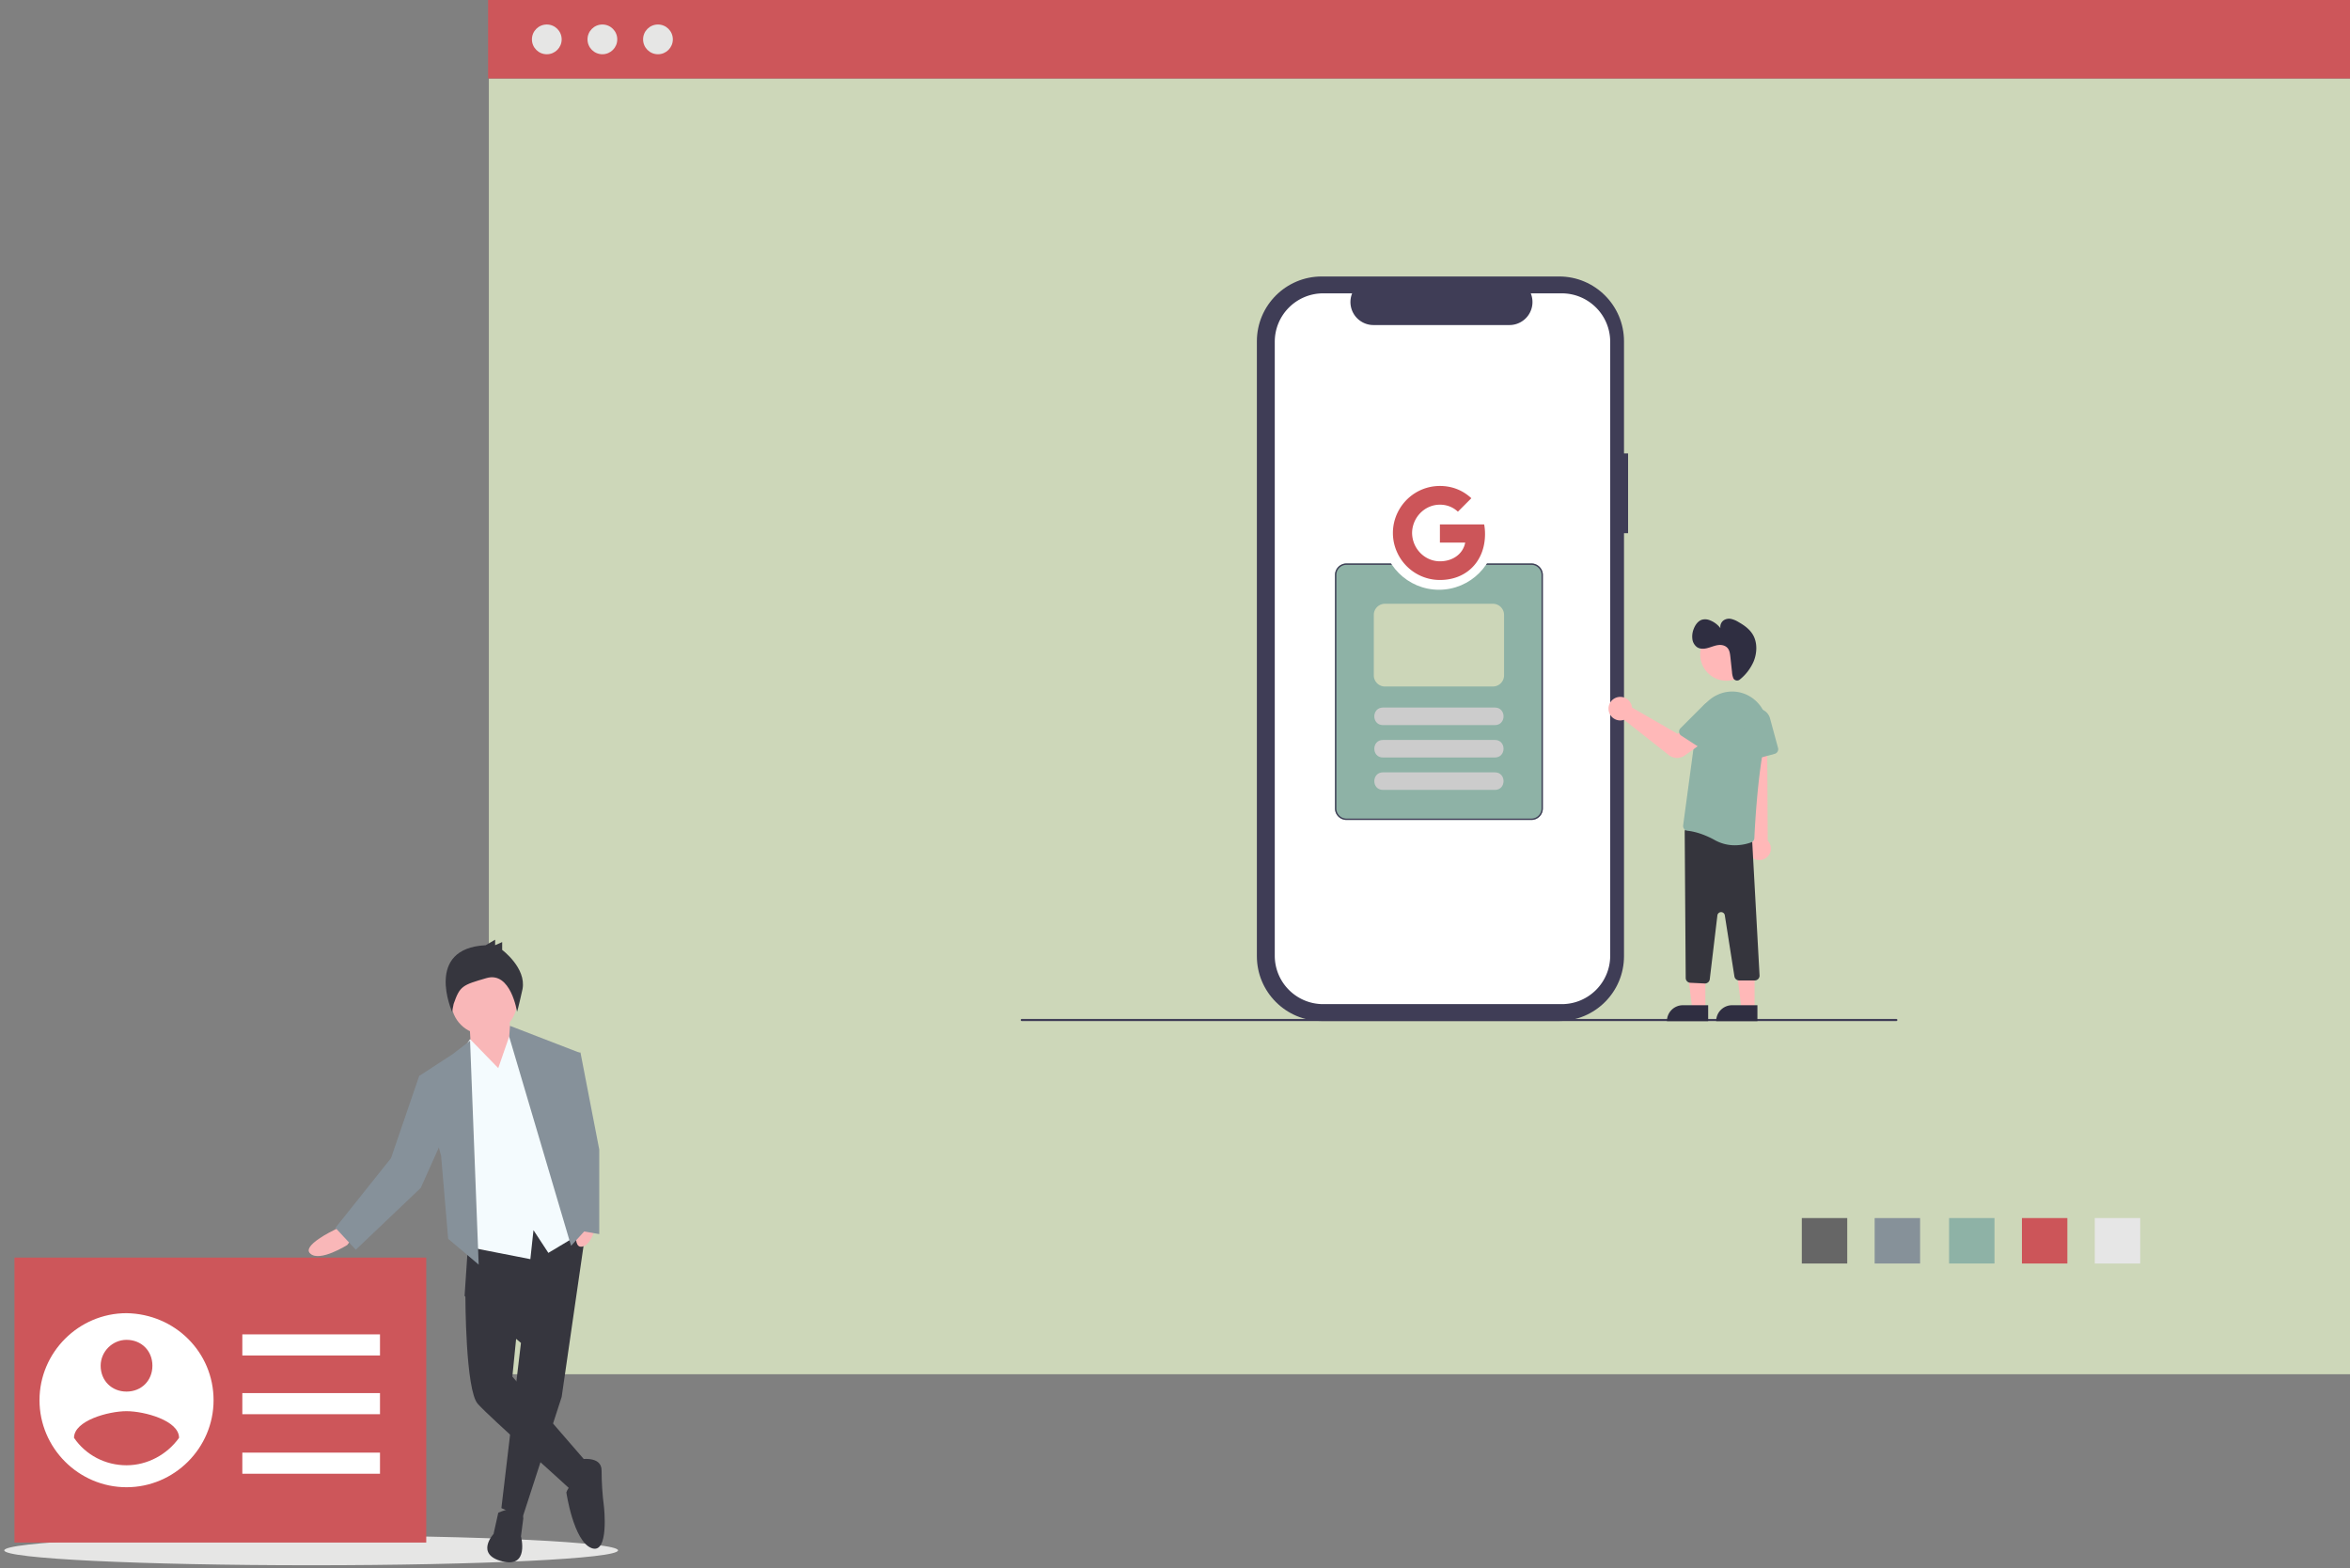 <?xml version="1.0" encoding="UTF-8"?> <svg xmlns="http://www.w3.org/2000/svg" xml:space="preserve" width="550" height="367" version="1.2"><rect width="100%" height="100%" fill="#808080" stroke="none"/><path fill="#CDD7B9" d="M114.416 18.376h436.255v303.235H114.416z"></path><ellipse cx="72.824" cy="362.837" fill="#E6E6E5" rx="71.825" ry="3.482"></ellipse><path fill="#CD565A" d="M114.232-.128h436.256v18.504H114.232z"></path><circle cx="127.974" cy="9.216" r="3.481" fill="#E6E6E5"></circle><circle cx="140.984" cy="9.216" r="3.481" fill="#E6E6E5"></circle><circle cx="153.991" cy="9.216" r="3.481" fill="#E6E6E5"></circle><path fill="#F9B7B8" d="m80.153 286.798-2.016 1.101s-7.695 3.664-5.497 5.496c2.199 2.02 8.612-2.015 8.612-2.015l1.283-1.649-2.382-2.933z"></path><path fill="#36363E" d="m137.319 286.434-5.864 40.492-9.16 28.217-4.948-2.2 4.58-38.661-13.192-10.993 1.101-16.491z"></path><path fill="#36363E" d="M116.613 354.043s5.497-2.747 5.865 1.282l-.55 4.215s2.015 7.512-4.398 5.861c-6.412-1.646-2.015-6.411-2.015-6.411l1.098-4.947zM113.133 299.624l-4.214 3.665s0 22.17 2.931 25.287c2.93 3.294 21.619 19.784 22.169 20.52.552.732 3.665-6.414 3.665-6.414l-17.771-20.521 1.281-12.823-8.061-9.714z"></path><path fill="#36363E" d="M135.487 341.585s5.312-1.101 5.312 2.564c0 2.75.186 5.679.55 8.429 0 0 1.282 11.356-2.931 9.712-4.214-1.65-5.864-13.012-5.864-13.012.368-1.104 1.101-1.832 2.018-2.203 1.28-.547.915-5.49.915-5.49z"></path><path fill="#F9B7B8" d="m119.179 238.244 1.098 11.91-2.748 4.763-7.144-6.96-.549-9.161z"></path><circle cx="113.316" cy="234.397" r="7.694" fill="#F9B7B8"></circle><path fill="#F4FBFE" d="m116.613 249.973 3.3-9.528 5.861 6.412 10.812 41.409-8.246 4.946-3.482-5.316-.731 6.784-15.941-3.117-1.465-43.606 3.297-4.764z"></path><path fill="#86919A" d="m112.033 295.959-2.015-52.4-4.031 3.113-7.879 5.133 5.13 18.687 1.65 19.423z"></path><path fill="#86919A" d="m100.308 252.169-2.2-.364-6.594 19.237-13.011 16.31 4.765 5.127 15.207-14.472 5.497-12.278z"></path><path fill="#F9B7B8" d="m135.852 281.854-.365 2.197s-2.018 8.244.731 7.697c3.116-.548 3.665-7.877 3.665-7.877l-.366-2.016h-3.665v-.001z"></path><path fill="#86919A" d="m119.361 240.076 16.126 6.231-1.832 19.422 3.847 21.623-3.847 4.211-14.476-48.92z"></path><path fill="#36363E" d="m113.683 221.208 2.199-1.29v1.29l1.647-.733v1.832s5.682 4.211 4.766 9.16c-1.102 4.946-1.284 5.314-1.284 5.314s-1.465-9.534-7.146-7.881c-5.679 1.647-6.229 1.834-7.694 6.047l-.367 1.834s-6.596-14.843 7.879-15.573z"></path><path fill="#86919A" d="M133.287 246.307h2.565l4.398 22.72v19.786l-5.314-.917-4.397-29.862z"></path><path fill="#CD565A" d="M3.381 294.311h96.377v66.694H3.381z"></path><path fill="#FFF" d="M29.613 307.323c-11.192 0-20.368 9.174-20.368 20.367 0 11.194 9.175 20.367 20.368 20.367 11.193 0 20.371-9.173 20.371-20.367-.001-11.193-8.993-20.184-20.371-20.367zm0 6.241c3.487 0 6.057 2.565 6.057 6.05 0 3.491-2.569 6.059-6.057 6.059-3.486 0-6.054-2.565-6.054-6.059 0-3.301 2.753-6.05 6.054-6.05zm0 29.355c-4.955 0-9.542-2.385-12.291-6.423 0-4.041 8.073-6.235 12.291-6.235 4.221 0 12.294 2.197 12.294 6.235-2.752 3.856-7.34 6.423-12.294 6.423zM56.715 312.282h32.218v4.946H56.715zM56.715 326.023h32.218v4.944H56.715zM56.715 339.952h32.218v4.946H56.715z"></path><path fill="#E6E6E6" d="M490.267 285.063h10.636v10.635h-10.636z"></path><path fill="#CC5559" d="M473.217 285.063h10.633v10.635h-10.633z"></path><path fill="#8EB2A6" d="M456.167 285.063H466.8v10.635h-10.633z"></path><path fill="#869199" d="M438.75 285.063h10.634v10.635H438.75z"></path><path fill="#666" d="M421.7 285.063h10.633v10.635H421.7z"></path><path fill="#3F3D56" d="M381.044 106.11h-.958V79.883c0-8.382-6.797-15.179-15.18-15.179h-55.564c-8.385 0-15.181 6.797-15.181 15.179v143.883c0 8.383 6.796 15.18 15.181 15.18h55.564c8.383 0 15.18-6.797 15.18-15.18v-98.988h.957l.001-18.668z"></path><path fill="#FFF" d="M365.52 68.652h-7.254a5.384 5.384 0 0 1-4.986 7.419h-31.833a5.387 5.387 0 0 1-4.987-7.42h-6.774c-6.261 0-11.336 5.074-11.336 11.335V223.66c0 6.262 5.075 11.336 11.336 11.336h55.834c6.261 0 11.336-5.074 11.336-11.336V79.987c-.001-6.261-5.077-11.335-11.336-11.335z"></path><path fill="#3F3D56" d="M443.816 238.963H239.145a.25.25 0 1 1 0-.5h204.671a.25.25 0 1 1 0 .5z"></path><path fill="#FFB8B8" d="M399.127 236.131h-3.07l-1.461-11.848h4.532z"></path><path fill="#2F2E41" d="M393.862 235.254h5.923v3.729h-9.652a3.728 3.728 0 0 1 3.729-3.729z"></path><path fill="#FFB8B8" d="M410.65 236.131h-3.07l-1.461-11.848h4.532z"></path><path fill="#2F2E41" d="M405.387 235.254h5.922v3.729h-9.652a3.727 3.727 0 0 1 3.73-3.729z"></path><path fill="#FFB8B8" d="M410.275 200.848a2.69 2.69 0 0 1-.517-4.094l-2.021-28.698 5.825.564.16 28.104a2.705 2.705 0 0 1-.111 3.824 2.702 2.702 0 0 1-3.336.3z"></path><path fill="#35353D" d="m398.982 230.162-3.38-.162a1.126 1.126 0 0 1-1.074-1.117l-.236-34.209a1.131 1.131 0 0 1 1.121-1.137c.057 0 .113.006.169.012l13.526 1.965c.552.076.964.549.965 1.105l1.74 31.701a1.128 1.128 0 0 1-1.119 1.135h-3.654a1.122 1.122 0 0 1-1.113-.951l-2.249-14.297a.876.876 0 0 0-1.736.032l-1.785 14.932c-.069.566-.55.992-1.119.994l-.056-.003z"></path><path fill="#8EB2A6" d="M401.362 196.621c-2.981-1.654-5.31-2.09-6.433-2.203a1.096 1.096 0 0 1-.766-.42 1.111 1.111 0 0 1-.232-.85l3.24-24.063a8.32 8.32 0 0 1 4.852-6.502 8.088 8.088 0 0 1 7.864.616 8.312 8.312 0 0 1 3.493 8.887c-1.988 8.131-2.67 21.46-2.787 24.05a1.12 1.12 0 0 1-.73 1.002 11.313 11.313 0 0 1-3.814.68 9.546 9.546 0 0 1-4.687-1.197z"></path><path fill="#8EB2A6" d="M409.056 177.699a1.124 1.124 0 0 1-.466-.852l-.427-7.735a3.105 3.105 0 0 1 6.099-.984l1.876 6.916a1.13 1.13 0 0 1-.794 1.384l-5.333 1.445a1.13 1.13 0 0 1-.955-.174z"></path><circle cx="404.072" cy="153.163" r="6.152" fill="#FFB8B8"></circle><path fill="#FFB8B8" d="M392.498 177.38a3.109 3.109 0 0 1-1.924-.663l-10.468-8.259a2.757 2.757 0 1 1 1.792-3.237c.027.119.047.24.058.364l10.642 6.138 2.648-1.524 2.935 3.842-3.882 2.766a3.095 3.095 0 0 1-1.801.573z"></path><path fill="#8EB2A6" d="M392.982 171.343a1.122 1.122 0 0 1 .324-.916l5.477-5.479a3.106 3.106 0 0 1 4.802 3.887l-3.9 6.011a1.13 1.13 0 0 1-1.56.332l-4.635-3.008a1.122 1.122 0 0 1-.508-.827z"></path><path fill="#2F2E41" d="M405.803 158.917a.995.995 0 0 0 1.404.102l.021-.019a11.125 11.125 0 0 0 3.175-4.146c.801-1.907.918-4.234.007-6.021-.77-1.512-2.151-2.474-3.53-3.259a5.725 5.725 0 0 0-1.716-.725 2.256 2.256 0 0 0-1.792.351 1.894 1.894 0 0 0-.721 1.813 5.589 5.589 0 0 0-2.456-1.844 2.837 2.837 0 0 0-1.892-.126c-.886.294-1.541 1.188-1.906 2.15a4.79 4.79 0 0 0-.314 2.321 2.793 2.793 0 0 0 1.068 1.921c.723.498 1.654.448 2.494.228s1.656-.595 2.511-.699 1.802.122 2.312.884c.358.538.443 1.245.517 1.919l.38 3.507c.027.501.135.996.32 1.463.03.064.07.126.118.18z"></path><path fill="#8EB2A6" d="M361.096 189.205a2.688 2.688 0 0 1-2.685 2.684h-43.278a2.688 2.688 0 0 1-2.686-2.684v-54.651a2.688 2.688 0 0 1 2.686-2.685h43.278a2.689 2.689 0 0 1 2.685 2.685v54.651z"></path><path fill="#3F3D56" d="M312.447 134.554v54.651a2.688 2.688 0 0 0 2.686 2.684h43.278a2.688 2.688 0 0 0 2.685-2.684v-54.651a2.689 2.689 0 0 0-2.685-2.685h-43.278a2.688 2.688 0 0 0-2.686 2.685zm.317-.001a2.37 2.37 0 0 1 2.369-2.368h43.277a2.37 2.37 0 0 1 2.369 2.368v54.652a2.371 2.371 0 0 1-2.369 2.369h-43.277a2.371 2.371 0 0 1-2.369-2.369v-54.652z"></path><path fill="#CCC" d="M323.662 165.59h26.219c2.689.014 2.679 4.094 0 4.107h-26.219c-2.691-.014-2.676-4.093 0-4.107zm0 7.581h26.219c2.689.015 2.679 4.095 0 4.107h-26.219c-2.691-.013-2.676-4.093 0-4.107zm0 7.582h26.219c2.689.016 2.679 4.094 0 4.108h-26.219c-2.691-.013-2.676-4.095 0-4.108z"></path><path fill="#CCD6B8" d="M321.529 158.056v-14.152a2.608 2.608 0 0 1 2.606-2.605h25.272a2.61 2.61 0 0 1 2.606 2.605v14.152a2.611 2.611 0 0 1-2.606 2.607h-25.272a2.61 2.61 0 0 1-2.606-2.607z"></path><circle cx="336.78" cy="124.729" r="13.292" fill="#FFF"></circle><path fill="#CC5559" d="M347.359 122.729H337v4.26h5.92c-.26 1.37-1.04 2.53-2.21 3.311-.979.66-2.229 1.06-3.71 1.06-2.859 0-5.29-1.93-6.16-4.53h-.013l.013-.01a6.587 6.587 0 0 1-.35-2.09c0-.73.13-1.43.35-2.09.87-2.6 3.301-4.53 6.16-4.53 1.62 0 3.061.56 4.21 1.64l3.149-3.15c-1.909-1.78-4.389-2.87-7.359-2.87-4.3 0-8.01 2.47-9.82 6.07-.75 1.48-1.18 3.15-1.18 4.93s.43 3.451 1.18 4.93v.01c1.811 3.59 5.521 6.061 9.82 6.061 2.971 0 5.46-.98 7.279-2.66 2.08-1.92 3.281-4.74 3.281-8.09.001-.782-.07-1.532-.201-2.252z"></path><path fill="none" d="M326 113.5h22v22h-22v-22z"></path></svg> 